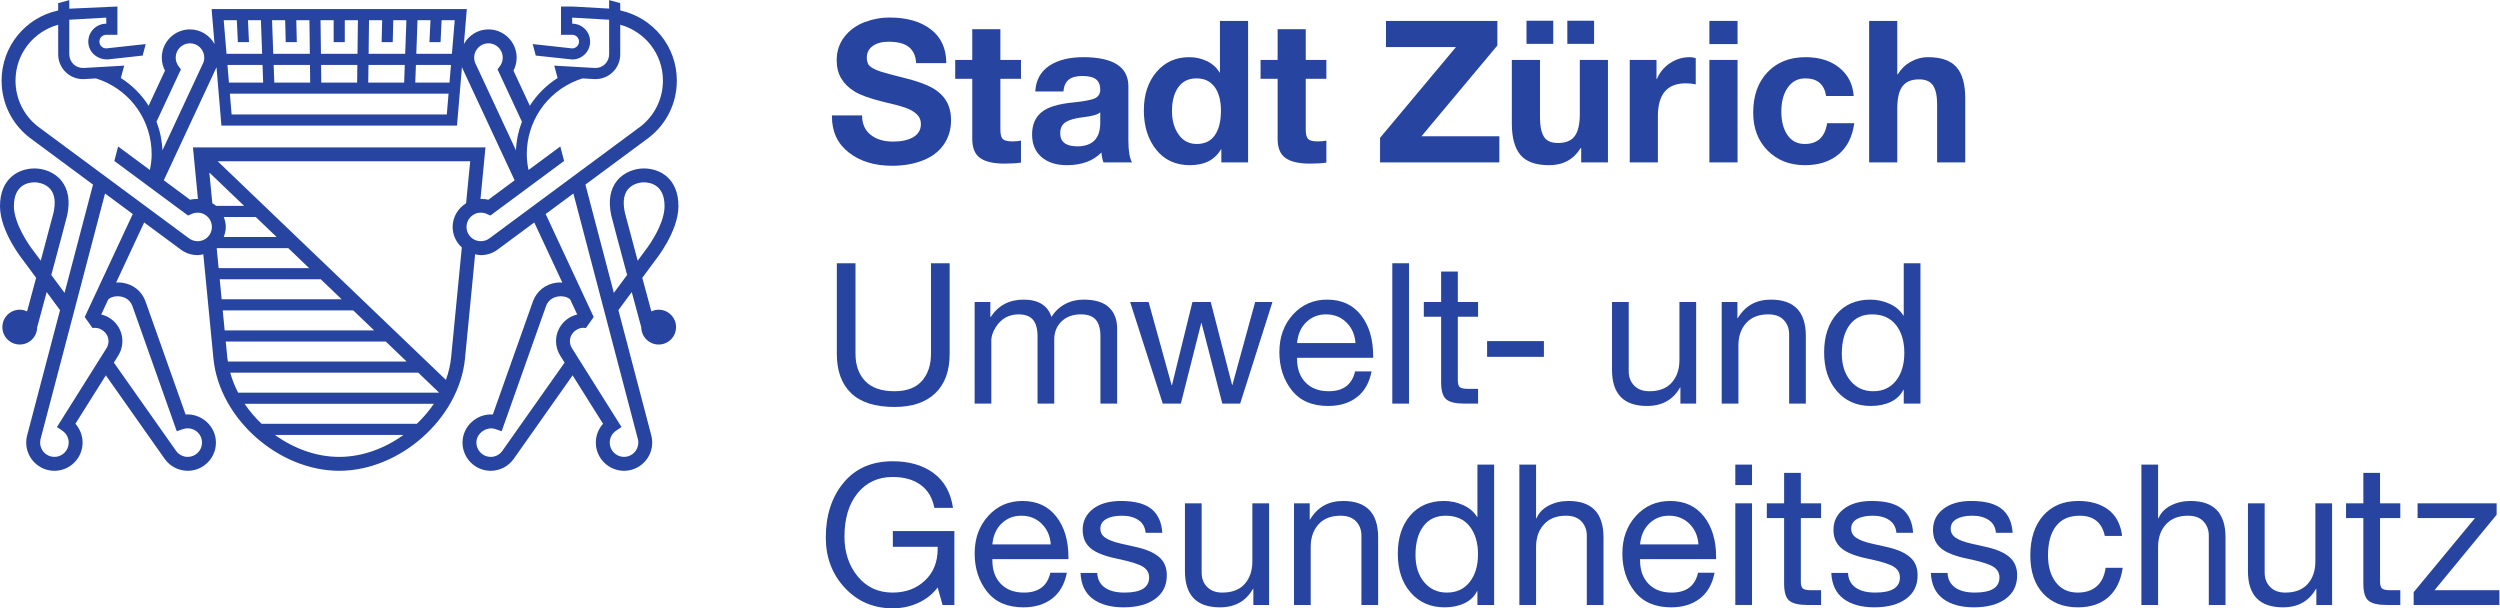 <?xml version="1.0" encoding="UTF-8" standalone="no"?>
<svg
   xmlns:dc="http://purl.org/dc/elements/1.1/"
   xmlns:cc="http://creativecommons.org/ns#"
   xmlns:rdf="http://www.w3.org/1999/02/22-rdf-syntax-ns#"
   xmlns:svg="http://www.w3.org/2000/svg"
   xmlns="http://www.w3.org/2000/svg"
   viewBox="0 0 210.2 51.147"
   height="51.147"
   width="210.2"
   xml:space="preserve"
   id="svg2"
   version="1.1"><defs
     id="defs6" /><g
     transform="matrix(1.333,0,0,-1.333,0,51.147)"
     id="g10"><g
       transform="scale(0.1)"
       id="g12"><path
         id="path14"
         style="fill:#2744a0;fill-opacity:1;fill-rule:nonzero;stroke:none"
         d="m 539.609,217.648 v -57.043 c 0,-7.273 2.043,-13.035 6.133,-17.292 4.094,-4.258 10.235,-6.387 18.418,-6.387 7.688,0 13.457,2.148 17.297,6.445 3.848,4.293 5.77,10.047 5.77,17.234 v 57.043 h 11.781 V 160.48 c 0,-10.742 -3.02,-19.015 -9.055,-24.796 -6.035,-5.789 -14.629,-8.68 -25.793,-8.68 -12.148,0 -21.25,2.891 -27.273,8.68 -6.035,5.781 -9.051,14.054 -9.051,24.796 v 57.168 h 11.773" /><path
         id="path16"
         style="fill:#2744a0;fill-opacity:1;fill-rule:nonzero;stroke:none"
         d="m 645.617,194.707 c 9.348,0 15.215,-3.641 17.606,-10.906 2.148,3.465 4.98,6.152 8.496,8.054 3.515,1.907 7.422,2.852 11.719,2.852 7.277,0 12.628,-1.629 16.054,-4.902 3.438,-3.262 5.149,-7.703 5.149,-13.328 v -47.364 h -10.539 v 42.528 c 0,4.629 -0.965,8.086 -2.911,10.363 -1.941,2.266 -5.105,3.406 -9.492,3.406 -4.961,0 -8.98,-1.472 -12.09,-4.402 -3.093,-2.942 -4.644,-6.797 -4.644,-11.594 v -40.301 h -10.539 v 42.528 c 0,4.629 -0.957,8.086 -2.852,10.363 -1.902,2.266 -4.961,3.406 -9.179,3.406 -3.055,0 -5.832,-0.703 -8.309,-2.109 -2.473,-1.406 -4.563,-3.535 -6.262,-6.387 -1.691,-2.851 -2.539,-5.391 -2.539,-7.625 v -40.176 h -10.539 v 64.11 h 9.914 v -9.422 h 0.254 c 4.797,7.265 11.699,10.906 20.703,10.906" /><path
         id="path18"
         style="fill:#2744a0;fill-opacity:1;fill-rule:nonzero;stroke:none"
         d="m 724.484,193.223 14.512,-52.45 h 0.242 l 12.903,52.45 h 11.535 l 13.512,-52.45 h 0.128 l 14.383,52.45 h 10.91 l -20.332,-63.985 -0.129,-0.125 h -11.16 l -13.144,50.965 h -0.125 l -12.895,-50.965 h -11.402 l -20.586,64.11 h 11.648" /><path
         id="path20"
         style="fill:#2744a0;fill-opacity:1;fill-rule:nonzero;stroke:none"
         d="m 854.965,167.305 c -0.332,5.207 -2.207,9.523 -5.649,12.961 -3.425,3.425 -7.742,5.144 -12.957,5.144 -4.875,0 -9.004,-1.64 -12.39,-4.902 -3.403,-3.262 -5.336,-7.664 -5.832,-13.203 z m -17.856,27.402 c 9.094,0 16.204,-3.262 21.329,-9.793 5.117,-6.535 7.687,-15.09 7.687,-25.668 v -1.238 h -47.988 v -0.75 c 0,-6.203 1.777,-11.137 5.332,-14.817 3.554,-3.679 8.426,-5.515 14.629,-5.515 9.179,0 14.715,4.168 16.621,12.519 h 10.41 c -1.406,-7.187 -4.5,-12.629 -9.297,-16.3 -4.797,-3.68 -10.828,-5.516 -18.105,-5.516 -10.09,0 -17.735,3.301 -22.942,9.91 -5.203,6.621 -7.812,14.641 -7.812,24.063 0,9.503 2.851,17.402 8.554,23.683 5.703,6.278 12.903,9.422 21.582,9.422" /><path
         id="path22"
         style="fill:#2744a0;fill-opacity:1;fill-rule:nonzero;stroke:none"
         d="m 888.742,217.648 v -88.535 h -10.539 v 88.535 h 10.539" /><path
         id="path24"
         style="fill:#2744a0;fill-opacity:1;fill-rule:nonzero;stroke:none"
         d="m 919.531,212.441 v -19.218 h 12.774 v -9.309 h -12.774 v -40.172 c 0,-1.906 0.371,-3.262 1.114,-4.094 0.742,-0.82 2.609,-1.238 5.585,-1.238 h 6.075 v -9.297 h -8.68 c -5.461,0 -9.258,0.907 -11.406,2.723 -2.149,1.816 -3.223,5.383 -3.223,10.664 v 41.414 h -10.918 v 9.309 h 10.918 v 19.218 h 10.535" /><path
         id="path26"
         style="fill:#2744a0;fill-opacity:1;fill-rule:nonzero;stroke:none"
         d="m 973.828,168.547 v -9.926 H 938 v 9.926 h 35.828" /><path
         id="path28"
         style="fill:#2744a0;fill-opacity:1;fill-rule:nonzero;stroke:none"
         d="M 1027.33,193.223 V 149.57 c 0,-3.718 1.15,-6.757 3.46,-9.109 2.32,-2.356 5.5,-3.535 9.55,-3.535 6.2,0 10.92,1.816 14.14,5.457 3.23,3.633 4.84,8.39 4.84,14.258 v 36.582 h 10.54 v -64.11 h -9.93 v 10.164 h -0.24 c -4.39,-7.773 -11.33,-11.648 -20.83,-11.648 -14.72,0 -22.07,7.598 -22.07,22.812 v 42.782 h 10.54" /><path
         id="path30"
         style="fill:#2744a0;fill-opacity:1;fill-rule:nonzero;stroke:none"
         d="m 1116.97,194.707 c 14.72,0 22.07,-7.644 22.07,-22.937 v -42.657 h -10.53 v 43.77 c 0,3.555 -1.12,6.531 -3.35,8.926 -2.23,2.402 -5.5,3.601 -9.8,3.601 -6.03,0 -10.68,-1.824 -13.95,-5.457 -3.26,-3.644 -4.89,-8.39 -4.89,-14.258 v -36.582 h -10.54 v 64.11 h 9.91 v -10.176 h 0.25 c 4.63,7.773 11.58,11.66 20.83,11.66" /><path
         id="path32"
         style="fill:#2744a0;fill-opacity:1;fill-rule:nonzero;stroke:none"
         d="m 1161.74,160.605 c 0,-7.019 1.82,-12.722 5.46,-17.109 3.63,-4.383 8.43,-6.57 14.38,-6.57 6.03,0 10.8,2.207 14.32,6.629 3.52,4.425 5.27,10.273 5.27,17.55 0,7.274 -1.75,13.141 -5.27,17.606 -3.52,4.465 -8.54,6.699 -15.07,6.699 -6.11,0 -10.83,-2.215 -14.13,-6.64 -3.31,-4.422 -4.96,-10.481 -4.96,-18.165 z m 49.6,57.043 v -88.535 h -10.54 v 8.68 h -0.25 c -1.65,-3.309 -4.28,-5.828 -7.87,-7.566 -3.6,-1.731 -7.8,-2.598 -12.59,-2.598 -8.85,0 -15.98,3.094 -21.39,9.297 -5.42,6.199 -8.12,14.344 -8.12,24.422 0,10.09 2.62,18.175 7.87,24.25 5.25,6.074 12.34,9.109 21.27,9.109 4.22,0 8.24,-0.867 12.09,-2.605 3.85,-1.731 6.76,-4.211 8.74,-7.434 h 0.25 v 32.98 h 10.54" /><path
         id="path34"
         style="fill:#2744a0;fill-opacity:1;fill-rule:nonzero;stroke:none"
         d="m 563.039,92.754 c 10.496,0 19.121,-2.5 25.859,-7.5 6.731,-5.008 10.801,-12.305 12.207,-21.883 h -11.777 c -1.16,6.277 -4.015,11.094 -8.555,14.441 -4.55,3.352 -10.46,5.019 -17.734,5.019 -9.172,0 -16.531,-3.387 -22.07,-10.164 -5.539,-6.777 -8.313,-15.918 -8.313,-27.402 0,-10.012 2.793,-18.398 8.371,-25.176 5.586,-6.777 12.918,-10.168 22.012,-10.168 8.184,0 14.961,2.52 20.344,7.57 5.371,5.039 8.055,11.688 8.055,19.961 v 1.355 h -28.27 v 9.922 h 38.805 V 2.109 h -7.442 L 591.438,13.145 C 588.215,8.926 584.121,5.684 579.16,3.41 574.199,1.145 568.828,0 563.039,0 550.969,0 540.93,4.297 532.91,12.902 c -8.027,8.594 -12.027,19.168 -12.027,31.738 0,14.051 3.738,25.586 11.219,34.598 7.48,9.004 17.793,13.516 30.937,13.516" /><path
         id="path36"
         style="fill:#2744a0;fill-opacity:1;fill-rule:nonzero;stroke:none"
         d="m 662.766,40.305 c -0.332,5.203 -2.207,9.52 -5.645,12.957 -3.43,3.43 -7.742,5.149 -12.961,5.149 -4.871,0 -9.004,-1.641 -12.39,-4.902 -3.399,-3.262 -5.332,-7.668 -5.832,-13.203 z M 644.914,67.707 c 9.094,0 16.199,-3.262 21.328,-9.797 5.117,-6.531 7.684,-15.086 7.684,-25.664 v -1.238 h -47.988 v -0.754 c 0,-6.199 1.781,-11.133 5.332,-14.812 3.554,-3.684 8.429,-5.52 14.628,-5.52 9.18,0 14.719,4.172 16.622,12.52 h 10.41 C 671.523,15.254 668.43,9.816 663.633,6.145 658.84,2.461 652.805,0.625 645.527,0.625 c -10.086,0 -17.73,3.301 -22.937,9.914 -5.207,6.621 -7.813,14.637 -7.813,24.062 0,9.5 2.852,17.402 8.555,23.68 5.703,6.281 12.898,9.426 21.582,9.426" /><path
         id="path38"
         style="fill:#2744a0;fill-opacity:1;fill-rule:nonzero;stroke:none"
         d="m 706.965,67.707 c 8.672,0 15.105,-1.672 19.277,-5.019 4.168,-3.352 6.465,-8.371 6.887,-15.07 H 722.59 v 0.129 c -0.332,3.465 -1.848,6.113 -4.531,7.93 -2.688,1.816 -6.133,2.734 -10.352,2.734 -4.219,0 -7.551,-0.703 -9.98,-2.109 -2.442,-1.406 -3.664,-3.438 -3.664,-6.074 0,-2.402 1.074,-4.328 3.222,-5.774 2.149,-1.445 5.422,-2.664 9.797,-3.652 l 9.922,-2.234 c 6.199,-1.406 10.918,-3.496 14.141,-6.262 3.222,-2.773 4.832,-6.59 4.832,-11.473 0,-6.367 -2.442,-11.328 -7.313,-14.875 C 723.781,2.402 717.133,0.625 708.691,0.625 c -8.183,0 -14.668,1.797 -19.461,5.391 -4.796,3.594 -7.363,9.035 -7.683,16.309 h 10.535 c 0.164,-3.973 1.738,-7.031 4.707,-9.18 2.977,-2.148 7.156,-3.223 12.527,-3.223 10.332,0 15.5,3.184 15.5,9.551 0,2.805 -1.261,5.039 -3.781,6.691 -2.527,1.66 -7.918,3.348 -16.18,5.086 -7.863,1.574 -13.476,3.762 -16.867,6.574 -3.386,2.812 -5.086,6.699 -5.086,11.649 0,5.461 2.176,9.863 6.512,13.215 4.34,3.348 10.188,5.019 17.551,5.019" /><path
         id="path40"
         style="fill:#2744a0;fill-opacity:1;fill-rule:nonzero;stroke:none"
         d="M 757.949,66.223 V 22.57 c 0,-3.723 1.153,-6.758 3.469,-9.113 2.312,-2.352 5.496,-3.535 9.551,-3.535 6.203,0 10.918,1.816 14.14,5.461 3.223,3.633 4.832,8.387 4.832,14.258 V 66.223 H 800.48 V 2.109 h -9.921 V 12.277 h -0.246 C 785.93,4.504 778.984,0.625 769.484,0.625 c -14.718,0 -22.07,7.598 -22.07,22.812 v 42.785 h 10.535" /><path
         id="path42"
         style="fill:#2744a0;fill-opacity:1;fill-rule:nonzero;stroke:none"
         d="m 847.199,67.707 c 14.715,0 22.071,-7.648 22.071,-22.941 V 2.109 H 858.73 V 45.879 c 0,3.555 -1.113,6.535 -3.347,8.926 -2.227,2.402 -5.5,3.606 -9.793,3.606 -6.039,0 -10.688,-1.828 -13.957,-5.461 -3.262,-3.641 -4.895,-8.387 -4.895,-14.258 V 2.109 H 816.203 V 66.223 h 9.91 V 56.047 h 0.254 c 4.629,7.773 11.574,11.66 20.832,11.66" /><path
         id="path44"
         style="fill:#2744a0;fill-opacity:1;fill-rule:nonzero;stroke:none"
         d="m 892.836,33.605 c 0,-7.024 1.812,-12.727 5.457,-17.109 3.633,-4.387 8.426,-6.574 14.383,-6.574 6.027,0 10.801,2.207 14.316,6.633 3.516,4.422 5.274,10.273 5.274,17.547 0,7.277 -1.758,13.145 -5.274,17.609 -3.515,4.461 -8.531,6.699 -15.066,6.699 -6.113,0 -10.832,-2.219 -14.129,-6.641 -3.313,-4.426 -4.961,-10.48 -4.961,-18.164 z m 49.598,57.039 V 2.109 h -10.539 v 8.68 h -0.254 C 929.992,7.48 927.363,4.961 923.77,3.223 920.176,1.496 915.977,0.625 911.184,0.625 c -8.848,0 -15.977,3.098 -21.387,9.297 -5.418,6.203 -8.125,14.348 -8.125,24.426 0,10.086 2.629,18.172 7.871,24.246 5.254,6.074 12.344,9.113 21.27,9.113 4.218,0 8.242,-0.871 12.089,-2.609 3.848,-1.727 6.758,-4.207 8.739,-7.434 h 0.254 v 32.98 h 10.539" /><path
         id="path46"
         style="fill:#2744a0;fill-opacity:1;fill-rule:nonzero;stroke:none"
         d="M 968.887,90.644 V 56.797 h 0.246 c 1.496,3.469 4.09,6.152 7.812,8.059 3.719,1.902 7.852,2.852 12.403,2.852 14.712,0 22.072,-7.648 22.072,-22.941 V 2.109 h -10.54 V 45.879 c 0,3.555 -1.114,6.535 -3.349,8.926 -2.226,2.402 -5.5,3.606 -9.797,3.606 -5.957,0 -10.586,-1.828 -13.886,-5.461 -3.309,-3.641 -4.961,-8.387 -4.961,-14.258 V 2.109 H 958.352 V 90.644 h 10.535" /><path
         id="path48"
         style="fill:#2744a0;fill-opacity:1;fill-rule:nonzero;stroke:none"
         d="m 1071.31,40.305 c -0.33,5.203 -2.21,9.52 -5.64,12.957 -3.43,3.43 -7.75,5.149 -12.96,5.149 -4.88,0 -9.01,-1.641 -12.4,-4.902 -3.39,-3.262 -5.33,-7.668 -5.83,-13.203 z m -17.85,27.402 c 9.09,0 16.2,-3.262 21.33,-9.797 5.11,-6.531 7.68,-15.086 7.68,-25.664 v -1.238 h -47.99 v -0.754 c 0,-6.199 1.78,-11.133 5.34,-14.812 3.55,-3.684 8.42,-5.52 14.63,-5.52 9.17,0 14.71,4.172 16.62,12.52 h 10.41 c -1.41,-7.188 -4.51,-12.625 -9.3,-16.297 -4.8,-3.684 -10.83,-5.52 -18.11,-5.52 -10.08,0 -17.73,3.301 -22.94,9.914 -5.2,6.621 -7.81,14.637 -7.81,24.062 0,9.5 2.85,17.402 8.56,23.68 5.7,6.281 12.9,9.426 21.58,9.426" /><path
         id="path50"
         style="fill:#2744a0;fill-opacity:1;fill-rule:nonzero;stroke:none"
         d="M 1105.1,66.223 V 2.109 h -10.54 V 66.223 Z m 0,24.422 V 77.754 h -10.54 v 12.891 h 10.54" /><path
         id="path52"
         style="fill:#2744a0;fill-opacity:1;fill-rule:nonzero;stroke:none"
         d="M 1135.89,85.441 V 66.223 h 12.77 v -9.309 h -12.77 V 16.738 c 0,-1.902 0.37,-3.262 1.11,-4.09 0.75,-0.82 2.61,-1.242 5.59,-1.242 h 6.07 V 2.109 h -8.68 c -5.46,0 -9.26,0.91 -11.4,2.727 -2.15,1.816 -3.23,5.379 -3.23,10.664 v 41.414 h -10.91 v 9.309 h 10.91 v 19.219 h 10.54" /><path
         id="path54"
         style="fill:#2744a0;fill-opacity:1;fill-rule:nonzero;stroke:none"
         d="m 1180.54,67.707 c 8.67,0 15.11,-1.672 19.28,-5.019 4.17,-3.352 6.46,-8.371 6.88,-15.07 h -10.54 v 0.129 c -0.33,3.465 -1.84,6.113 -4.53,7.93 -2.68,1.816 -6.13,2.734 -10.35,2.734 -4.22,0 -7.55,-0.703 -9.98,-2.109 -2.44,-1.406 -3.66,-3.438 -3.66,-6.074 0,-2.402 1.07,-4.328 3.22,-5.774 2.15,-1.445 5.42,-2.664 9.8,-3.652 l 9.92,-2.234 c 6.2,-1.406 10.92,-3.496 14.14,-6.262 3.22,-2.773 4.83,-6.59 4.83,-11.473 0,-6.367 -2.44,-11.328 -7.31,-14.875 -4.88,-3.555 -11.54,-5.332 -19.97,-5.332 -8.19,0 -14.67,1.797 -19.47,5.391 -4.79,3.594 -7.36,9.035 -7.68,16.309 h 10.54 c 0.16,-3.973 1.73,-7.031 4.7,-9.18 2.98,-2.148 7.16,-3.223 12.53,-3.223 10.33,0 15.5,3.184 15.5,9.551 0,2.805 -1.26,5.039 -3.78,6.691 -2.53,1.66 -7.92,3.348 -16.18,5.086 -7.86,1.574 -13.48,3.762 -16.87,6.574 -3.38,2.812 -5.08,6.699 -5.08,11.649 0,5.461 2.17,9.863 6.51,13.215 4.34,3.348 10.19,5.019 17.55,5.019" /><path
         id="path56"
         style="fill:#2744a0;fill-opacity:1;fill-rule:nonzero;stroke:none"
         d="m 1243.32,67.707 c 8.67,0 15.11,-1.672 19.28,-5.019 4.17,-3.352 6.46,-8.371 6.88,-15.07 h -10.53 v 0.129 c -0.34,3.465 -1.85,6.113 -4.53,7.93 -2.69,1.816 -6.14,2.734 -10.36,2.734 -4.21,0 -7.54,-0.703 -9.98,-2.109 -2.44,-1.406 -3.66,-3.438 -3.66,-6.074 0,-2.402 1.08,-4.328 3.22,-5.774 2.15,-1.445 5.42,-2.664 9.8,-3.652 l 9.92,-2.234 c 6.2,-1.406 10.92,-3.496 14.14,-6.262 3.22,-2.773 4.84,-6.59 4.84,-11.473 0,-6.367 -2.45,-11.328 -7.32,-14.875 -4.88,-3.555 -11.53,-5.332 -19.97,-5.332 -8.18,0 -14.67,1.797 -19.46,5.391 -4.8,3.594 -7.37,9.035 -7.69,16.309 h 10.54 c 0.17,-3.973 1.74,-7.031 4.71,-9.18 2.97,-2.148 7.15,-3.223 12.53,-3.223 10.33,0 15.49,3.184 15.49,9.551 0,2.805 -1.26,5.039 -3.78,6.691 -2.53,1.66 -7.92,3.348 -16.18,5.086 -7.86,1.574 -13.47,3.762 -16.86,6.574 -3.39,2.812 -5.09,6.699 -5.09,11.649 0,5.461 2.18,9.863 6.51,13.215 4.34,3.348 10.19,5.019 17.55,5.019" /><path
         id="path58"
         style="fill:#2744a0;fill-opacity:1;fill-rule:nonzero;stroke:none"
         d="m 1310.89,67.707 c 7.77,0 14.09,-1.836 18.97,-5.519 4.88,-3.68 7.78,-9.199 8.69,-16.551 h -10.91 c -1.83,8.516 -7.12,12.774 -15.88,12.774 -6.53,0 -11.48,-2.168 -14.88,-6.516 -3.39,-4.336 -5.08,-10.516 -5.08,-18.535 0,-7.031 1.65,-12.695 4.96,-16.992 3.3,-4.297 7.89,-6.445 13.76,-6.445 5.13,0 9.18,1.367 12.16,4.094 2.97,2.723 4.78,6.57 5.45,11.531 h 10.79 c -1.16,-8.016 -4.15,-14.18 -9,-18.477 -4.83,-4.297 -11.26,-6.445 -19.27,-6.445 -9.26,0 -16.58,2.91 -21.96,8.742 -5.37,5.828 -8.05,13.828 -8.05,23.992 0,10.578 2.7,18.945 8.12,25.109 5.41,6.16 12.79,9.238 22.13,9.238" /><path
         id="path60"
         style="fill:#2744a0;fill-opacity:1;fill-rule:nonzero;stroke:none"
         d="M 1361.23,90.644 V 56.797 h 0.25 c 1.49,3.469 4.09,6.152 7.81,8.059 3.72,1.902 7.85,2.852 12.4,2.852 14.72,0 22.07,-7.648 22.07,-22.941 V 2.109 h -10.54 V 45.879 c 0,3.555 -1.11,6.535 -3.35,8.926 -2.22,2.402 -5.49,3.606 -9.79,3.606 -5.96,0 -10.59,-1.828 -13.89,-5.461 -3.31,-3.641 -4.96,-8.387 -4.96,-14.258 V 2.109 H 1350.7 V 90.644 h 10.53" /><path
         id="path62"
         style="fill:#2744a0;fill-opacity:1;fill-rule:nonzero;stroke:none"
         d="M 1428.45,66.223 V 22.57 c 0,-3.723 1.15,-6.758 3.47,-9.113 2.31,-2.352 5.49,-3.535 9.55,-3.535 6.2,0 10.91,1.816 14.14,5.461 3.22,3.633 4.83,8.387 4.83,14.258 v 36.582 h 10.54 V 2.109 h -9.92 V 12.277 h -0.25 C 1456.43,4.504 1449.48,0.625 1439.98,0.625 c -14.71,0 -22.07,7.598 -22.07,22.812 v 42.785 h 10.54" /><path
         id="path64"
         style="fill:#2744a0;fill-opacity:1;fill-rule:nonzero;stroke:none"
         d="M 1501.23,85.441 V 66.223 h 12.78 v -9.309 h -12.78 V 16.738 c 0,-1.902 0.37,-3.262 1.12,-4.09 0.74,-0.82 2.6,-1.242 5.58,-1.242 h 6.08 V 2.109 h -8.69 c -5.46,0 -9.25,0.91 -11.4,2.727 -2.15,1.816 -3.22,5.379 -3.22,10.664 v 41.414 h -10.92 v 9.309 h 10.92 v 19.219 h 10.53" /><path
         id="path66"
         style="fill:#2744a0;fill-opacity:1;fill-rule:nonzero;stroke:none"
         d="m 1574.77,66.223 v -7.199 l -39.19,-47.617 h 40.93 V 2.109 h -54.08 v 8.055 l 38.69,46.75 h -36.21 v 9.309 h 49.86" /><path
         id="path68"
         style="fill:#2744a0;fill-opacity:1;fill-rule:nonzero;stroke:none"
         d="m 561.125,372.637 c 10.918,0 19.598,-2.5 26.063,-7.5 6.457,-5 9.691,-12.09 9.691,-21.25 h -19.008 c -0.242,4.504 -1.766,7.871 -4.558,10.129 -2.793,2.246 -7.11,3.367 -12.942,3.367 -4.078,0 -7.371,-0.899 -9.871,-2.684 -2.5,-1.797 -3.75,-4.269 -3.75,-7.441 0,-2.578 0.77,-4.453 2.313,-5.625 1.542,-1.164 3.734,-2.207 6.566,-3.125 2.832,-0.918 7.793,-2.246 14.871,-3.996 7.41,-1.836 13.125,-3.836 17.129,-6.004 3.992,-2.168 7.043,-4.934 9.121,-8.313 2.078,-3.367 3.125,-7.519 3.125,-12.429 0,-5.676 -1.504,-10.715 -4.504,-15.129 -2.996,-4.422 -7.371,-7.774 -13.125,-10.067 -5.75,-2.285 -12.242,-3.437 -19.5,-3.437 -11.086,0 -20.187,2.773 -27.305,8.32 -7.128,5.535 -10.695,13.145 -10.695,22.813 v 0.625 h 19.008 c 0,-5.254 1.785,-9.317 5.367,-12.188 3.586,-2.883 8.332,-4.316 14.25,-4.316 5.254,0 9.481,0.937 12.695,2.812 3.204,1.875 4.805,4.649 4.805,8.309 0,2.422 -0.867,4.465 -2.617,6.125 -1.758,1.668 -4.094,3.027 -7,4.062 -2.922,1.043 -7.832,2.352 -14.758,3.946 -8,1.992 -13.828,4.121 -17.5,6.367 -3.66,2.254 -6.453,4.98 -8.367,8.191 -1.926,3.203 -2.883,7.063 -2.883,11.563 0,5.578 1.609,10.461 4.813,14.621 3.214,4.168 7.394,7.254 12.57,9.258 5.168,1.992 10.5,2.996 15.996,2.996" /><path
         id="path70"
         style="fill:#2744a0;fill-opacity:1;fill-rule:nonzero;stroke:none"
         d="m 630.996,365.266 v -19.375 h 13 v -11.875 h -13 v -32.004 c 0,-2.996 0.5,-5 1.508,-6.004 0.992,-0.996 2.996,-1.496 5.992,-1.496 2.168,0 4.008,0.168 5.5,0.5 v -13.879 c -2.5,-0.41 -5.996,-0.625 -10.5,-0.625 -6.836,0 -11.91,1.172 -15.242,3.508 -3.34,2.324 -5,6.367 -5,12.117 v 37.883 h -10.75 v 11.875 h 10.75 v 19.375 h 17.742" /><path
         id="path72"
         style="fill:#2744a0;fill-opacity:1;fill-rule:nonzero;stroke:none"
         d="m 668.742,299.641 c 0,-5.508 3.621,-8.254 10.879,-8.254 9.5,0.078 14.285,4.953 14.375,14.621 v 6.875 c -1.418,-1.418 -5,-2.453 -10.754,-3.125 -5,-0.578 -8.672,-1.602 -10.996,-3.059 -2.332,-1.465 -3.504,-3.816 -3.504,-7.058 z m 14.754,47.996 c 18.828,-0.086 28.242,-6.211 28.242,-18.379 v -34.246 c 0,-6.34 0.754,-10.918 2.258,-13.75 h -18 c -0.672,2 -1.082,4.082 -1.25,6.25 -5.254,-5.332 -12.5,-8 -21.758,-8 -6.746,0 -12.097,1.711 -16.054,5.129 -3.965,3.406 -5.938,8.164 -5.938,14.246 0,5.918 1.875,10.5 5.625,13.75 3.828,3.418 10.793,5.578 20.871,6.496 7.168,0.75 11.707,1.687 13.621,2.812 1.926,1.133 2.883,2.86 2.883,5.196 0,2.91 -0.879,5.078 -2.629,6.492 -1.746,1.418 -4.668,2.129 -8.75,2.129 -3.75,0 -6.582,-0.77 -8.496,-2.313 -1.922,-1.543 -3.047,-4.023 -3.379,-7.441 h -17.754 c 0.422,7.09 3.34,12.461 8.75,16.133 5.422,3.66 12.668,5.496 21.758,5.496" /><path
         id="path74"
         style="fill:#2744a0;fill-opacity:1;fill-rule:nonzero;stroke:none"
         d="m 739.238,313.633 c 0,-5.918 1.399,-10.848 4.192,-14.813 2.793,-3.957 6.601,-5.937 11.433,-5.937 5.09,0 8.899,1.855 11.438,5.566 2.547,3.711 3.816,8.809 3.816,15.313 0,6.504 -1.336,11.543 -4.004,15.125 -2.664,3.586 -6.453,5.371 -11.375,5.371 -5.078,0 -8.937,-1.875 -11.562,-5.625 -2.617,-3.75 -3.938,-8.75 -3.938,-15 z m 48,56.875 v -89.246 h -16.875 v 8.25 h -0.246 c -3.836,-6.668 -10.379,-10 -19.629,-10 -8.914,0 -15.976,3.254 -21.179,9.746 -5.215,6.504 -7.813,14.797 -7.813,24.875 0,9.832 2.637,17.879 7.93,24.129 5.293,6.25 12.187,9.375 20.691,9.375 3.918,0 7.602,-0.809 11.067,-2.442 3.457,-1.621 6.14,-4.023 8.054,-7.187 h 0.254 v 32.5 h 17.746" /><path
         id="path76"
         style="fill:#2744a0;fill-opacity:1;fill-rule:nonzero;stroke:none"
         d="m 823.613,365.266 v -19.375 h 13 v -11.875 h -13 v -32.004 c 0,-2.996 0.5,-5 1.504,-6.004 0.996,-0.996 3,-1.496 5.996,-1.496 2.168,0 4.004,0.168 5.5,0.5 v -13.879 c -2.5,-0.41 -5.996,-0.625 -10.5,-0.625 -6.836,0 -11.914,1.172 -15.242,3.508 -3.34,2.324 -5,6.367 -5,12.117 v 37.883 h -10.754 v 11.875 h 10.754 v 19.375 h 17.742" /><path
         id="path78"
         style="fill:#2744a0;fill-opacity:1;fill-rule:nonzero;stroke:none"
         d="m 944.484,370.508 v -15.496 l -47.871,-57.246 h 49.121 V 281.262 H 870.48 v 15.496 l 47.879,57.258 H 874.23 v 16.492 h 70.254" /><path
         id="path80"
         style="fill:#2744a0;fill-opacity:1;fill-rule:nonzero;stroke:none"
         d="m 1005.48,370.637 v -14.629 h -16.875 v 14.629 z m -25.753,0 v -14.629 h -16.875 v 14.629 z m -8.368,-24.746 v -36.633 c 0,-5 0.789,-8.875 2.371,-11.621 1.583,-2.754 4.583,-4.129 9.004,-4.129 4.914,0 8.442,1.465 10.559,4.375 2.129,2.918 3.191,7.586 3.191,14.004 v 34.004 h 17.746 v -64.629 h -16.875 v 9.004 h -0.371 c -4.425,-7.168 -11.046,-10.754 -19.875,-10.754 -8.418,0 -14.441,2.14 -18.062,6.437 -3.625,4.285 -5.442,10.899 -5.442,19.813 v 40.129 h 17.754" /><path
         id="path82"
         style="fill:#2744a0;fill-opacity:1;fill-rule:nonzero;stroke:none"
         d="m 1065.72,347.637 c 1.5,0 2.8,-0.215 3.88,-0.625 v -16.504 c -1.92,0.422 -4.04,0.625 -6.38,0.625 -11.67,0 -17.5,-6.914 -17.5,-20.75 v -29.121 h -17.75 v 64.629 h 16.88 v -12.004 h 0.25 c 1.75,4.16 4.52,7.5 8.31,10 3.79,2.5 7.89,3.75 12.31,3.75" /><path
         id="path84"
         style="fill:#2744a0;fill-opacity:1;fill-rule:nonzero;stroke:none"
         d="m 1095.97,345.891 v -64.629 h -17.76 v 64.629 z m 0,24.617 v -14.617 h -17.76 v 14.617 h 17.76" /><path
         id="path86"
         style="fill:#2744a0;fill-opacity:1;fill-rule:nonzero;stroke:none"
         d="m 1138.85,347.637 c 8.75,0 15.87,-2.235 21.37,-6.688 5.5,-4.465 8.5,-10.402 9,-17.812 h -17.37 c -1.17,7.41 -5.55,11.121 -13.13,11.121 -4.67,0 -8.36,-1.914 -11.06,-5.75 -2.71,-3.828 -4.06,-8.918 -4.06,-15.246 0,-6.082 1.28,-11.004 3.87,-14.754 2.58,-3.75 6.2,-5.625 10.87,-5.625 8.09,0 12.79,4.375 14.13,13.125 h 17.12 c -1.16,-8.586 -4.47,-15.149 -9.93,-19.688 -5.46,-4.543 -12.52,-6.808 -21.19,-6.808 -9.58,0 -17.41,3.058 -23.5,9.191 -6.08,6.121 -9.13,14.102 -9.13,23.934 0,10.664 3.01,19.16 9.01,25.5 5.99,6.328 14,9.5 24,9.5" /><path
         id="path88"
         style="fill:#2744a0;fill-opacity:1;fill-rule:nonzero;stroke:none"
         d="m 1196.72,370.508 v -33.621 h 0.37 c 2,3.328 4.71,5.957 8.13,7.871 3.41,1.922 7.04,2.879 10.88,2.879 8.25,0 14.22,-2.09 17.93,-6.25 3.71,-4.168 5.56,-10.75 5.56,-19.754 v -40.371 h -17.74 v 36.746 c 0,5.254 -0.86,9.172 -2.57,11.75 -1.71,2.586 -4.65,3.875 -8.81,3.875 -4.76,0 -8.23,-1.434 -10.44,-4.305 -2.21,-2.883 -3.31,-7.609 -3.31,-14.191 v -33.875 h -17.75 v 89.246 h 17.75" /><path
         id="path90"
         style="fill:#2744a0;fill-opacity:1;fill-rule:nonzero;stroke:none"
         d="m 402.219,219.262 c -4.328,16.093 -7.801,29.097 -8.078,30.367 -1.383,6.422 -0.758,11.32 1.867,14.582 2.676,3.305 7.097,4.477 10.078,4.477 3.934,0 13.086,-1.465 13.086,-15.024 0,-12.769 -12.586,-28.523 -12.832,-28.836 z m 0.183,-112.746 c 0.149,-0.625 0.227,-1.289 0.227,-1.985 0,-4.968 -4.043,-9.023 -9.016,-9.023 -4.968,0 -9.019,4.055 -9.019,9.023 0,2.973 1.472,5.762 3.941,7.442 l 3.488,2.386 -31.281,49.743 c -0.828,1.324 -1.258,2.855 -1.258,4.425 0,5.219 5.098,9.246 10.079,8.246 l 4.91,6.981 -30.293,64.949 17.492,12.942 z m -85.547,-7.2 c -1.679,-2.387 -4.421,-3.809 -7.351,-3.809 -4.973,0 -9.016,4.055 -9.016,9.023 -0.008,5.957 6.465,10.332 11.848,8.559 l 4.09,-1.391 27.98,78.918 c 1.668,4.571 5.547,5.781 7.696,6.094 3.32,0.473 6.406,-0.613 7.586,-1.973 l 4.386,-9.414 c -7.636,-1.773 -13.351,-8.629 -13.351,-16.797 0,-3.191 0.879,-6.316 2.57,-9.054 l 2.82,-4.493 z M 308.84,233.449 c -2.996,-2.359 -7.402,-2.508 -10.547,-0.402 -2.52,1.676 -4.023,4.484 -4.023,7.504 0,3.66 2.187,6.926 5.585,8.336 2.208,0.949 4.833,0.918 7.11,-0.098 l 2.336,-1.043 46.512,34.426 -2.403,9.137 -20.039,-14.84 c -0.652,3.254 -1.105,6.543 -1.105,9.89 0,20.711 12.445,39.036 31.672,46.668 0.535,0.211 2.421,0.864 3.437,1.215 l 7.246,-0.414 c 0.313,-0.019 0.625,-0.027 0.938,-0.027 4.05,0 7.863,1.492 10.781,4.262 3.152,2.976 4.883,7.046 4.883,11.46 v 8.618 9.957 c 15.769,-4.352 26.922,-18.555 26.922,-35.246 0,-11.411 -5.165,-21.969 -14.082,-28.911 z m -23.34,7.102 c 0,-5 2.188,-9.617 5.793,-12.949 l -6.77,-69.633 c -0.5,-4.742 -1.652,-9.379 -3.261,-13.887 L 137.305,281.973 h 159.269 l -2.578,-26.485 C 288.84,252.281 285.5,246.777 285.5,240.551 Z M 150.188,136.016 c -2.098,4.054 -3.762,8.277 -4.954,12.629 h 118.575 l 13.195,-12.629 z M 262.91,116.379 h -97.906 c -4.027,3.848 -7.668,8.066 -10.727,12.629 h 119.368 c -3.067,-4.563 -6.711,-8.781 -10.735,-12.629 z M 213.969,95.508 c -14.457,0.004 -28.684,5.289 -40.578,13.863 h 81.132 C 242.637,100.797 228.422,95.512 213.969,95.508 Z m -70.571,62.422 -1.003,10.351 h 100.918 l 13.195,-12.633 H 143.762 c -0.11,0.762 -0.285,1.516 -0.364,2.282 z m -2.91,29.984 h 82.325 l 13.195,-12.629 h -94.297 z m -1.902,19.637 h 63.73 l 13.196,-12.629 h -75.707 z m -1.906,19.648 h 45.129 l 13.195,-12.644 h -57.102 z m 4.465,19.633 h 20.164 l 13.183,-12.633 h -33.387 c 0.782,2.016 1.321,4.125 1.321,6.352 0,2.215 -0.531,4.297 -1.281,6.281 z m -7.219,8.66 -1.883,19.375 21.953,-21.027 h -17.637 c -0.73,0.644 -1.593,1.125 -2.433,1.652 z m -4.305,-22.453 c -3.125,-2.086 -7.449,-2 -10.613,0.477 l -95.07,70.367 c -8.996,7 -14.16,17.558 -14.16,28.969 0,16.691 11.16,30.894 26.922,35.246 v -9.957 -8.618 c 0,-4.414 1.73,-8.484 4.883,-11.46 2.922,-2.77 6.731,-4.262 10.793,-4.262 0.312,0 0.625,0.008 0.945,0.027 l 7.238,0.414 c 1.004,-0.351 2.898,-1 3.426,-1.203 19.23,-7.644 31.672,-25.969 31.672,-46.68 0,-3.347 -0.449,-6.636 -1.105,-9.89 l -20.039,14.836 -2.402,-9.137 46.516,-34.422 2.344,1.043 c 2.265,1.008 4.851,1.047 7.121,0.09 3.387,-1.402 5.562,-4.668 5.562,-8.328 0,-3.02 -1.504,-5.828 -4.031,-7.512 z m -76.172,-49.285 4.91,-6.984 c 4.961,0.949 10.078,-3.036 10.078,-8.243 0,-1.57 -0.43,-3.101 -1.219,-4.394 l -31.289,-49.774 3.465,-2.375 c 2.473,-1.691 3.938,-4.48 3.938,-7.453 0,-4.968 -4.043,-9.023 -9.016,-9.023 -4.969,0 -9.012,4.055 -9.012,9.023 0,0.657 0.078,1.34 0.176,1.836 L 66.25,261.652 83.742,248.707 Z m 22.371,12.957 c 2.16,-0.313 6.027,-1.523 7.695,-6.055 l 27.98,-78.957 4.102,1.391 c 0.886,0.293 1.836,0.449 2.824,0.449 4.969,0 9.019,-4.035 9.019,-9.008 0,-4.968 -4.05,-9.023 -9.019,-9.023 -2.922,0 -5.676,1.422 -7.356,3.801 l -39.25,55.675 2.852,4.539 c 1.66,2.707 2.531,5.825 2.531,9.004 0,8.168 -5.715,15.024 -13.351,16.797 l 4.375,9.387 c 1.145,1.375 4.23,2.477 7.598,2 z m 38.293,143.23 -1.554,2.106 c -1.133,1.539 -1.739,3.375 -1.739,5.32 0,4.973 4.035,9.02 9.004,9.02 4.973,0 9.024,-4.047 9.024,-9.02 0,-1.101 -0.196,-2.179 -0.465,-2.922 l -25.91,-55.566 c -0.274,6.316 -1.575,12.375 -3.762,18.059 z m 22.325,1.079 c 0.046,0.125 0.07,0.253 0.109,0.382 l 3.113,-36.914 h 148.602 l 3.117,37 c 0.09,-0.254 0.117,-0.488 0.223,-0.746 l 33,-70.765 -16.582,-12.278 c -1.614,0.442 -3.282,0.524 -4.954,0.504 l 3.149,32.539 H 121.711 l 3.144,-32.543 c -1.66,0.02 -3.332,-0.058 -4.953,-0.5 l -16.582,12.278 z m 12.941,29.949 0.66,-13.864 h 7.012 l -0.653,13.864 h 8.172 l 0.766,-21.223 h -22.453 l -1.789,21.223 z m 16.617,-39.352 h -21.59 l -0.937,11.121 h 22.121 z m 13.879,39.352 0.344,-13.864 h 7 l -0.332,13.864 h 8.281 l 0.262,-21.223 h -23.075 l -0.761,21.223 z m 15.781,-39.352 h -22.644 l -0.403,11.121 h 22.911 z m 14.805,39.352 v -13.864 h 7.012 v 13.864 h 8.281 l -0.266,-21.223 h -23.054 l -0.262,21.223 z m 21.953,-28.231 h 22.899 l -0.399,-11.121 h -22.648 z m 0.344,28.231 h 8.289 l -0.332,-13.864 h 7.004 l 0.34,13.864 h 8.281 l -0.774,-21.223 H 232.504 Z M 202.52,342.738 h 22.882 l -0.136,-11.121 h -22.61 z m 80.41,-18.129 -1.102,-13.121 H 146.094 l -1.102,13.121 z m -20.594,18.129 h 22.117 l -0.937,-11.121 h -21.582 z m 1.016,28.231 h 8.171 l -0.652,-13.864 h 7.02 l 0.656,13.864 h 8.281 l -1.785,-21.223 H 262.59 Z m 44.746,-14.582 c 4.968,0 9.011,-4.047 9.011,-9.02 0,-1.937 -0.601,-3.773 -1.746,-5.34 l -1.535,-2.086 15.383,-33.003 c -2.188,-5.688 -3.488,-11.747 -3.762,-18.067 l -25.789,55.301 c -0.39,1.016 -0.586,2.094 -0.586,3.195 0,4.973 4.055,9.02 9.024,9.02 z M 25.703,219.262 l -4.238,5.722 c -3.535,4.368 -12.703,18.043 -12.703,28.68 0,13.559 9.141,15.024 13.074,15.024 2.981,0 7.414,-1.172 10.09,-4.489 2.617,-3.261 3.242,-8.16 1.855,-14.57 -0.274,-1.27 -3.75,-14.274 -8.078,-30.367 z M 415.441,188.355 c -1.648,0 -3.183,-0.425 -4.589,-1.085 -1.868,6.875 -3.821,14.117 -5.723,21.191 l 8.144,11.008 c 0.594,0.742 14.657,18.304 14.657,34.195 0,17.559 -11.766,23.793 -21.844,23.793 -5.148,0 -12.293,-2.035 -16.906,-7.75 -4.375,-5.418 -5.586,-12.797 -3.614,-21.934 0.383,-1.734 5.207,-19.734 9.993,-37.503 l -8.371,-11.313 -17.938,68.305 40.117,29.691 c 11.153,8.688 17.551,21.77 17.551,35.899 0,21.488 -14.926,39.711 -35.695,44.273 v 4.617 l -7.004,1.871 v -5.34 l -23.297,1.321 h -7.063 V 361.75 h 7.079 c 2.355,0 4.281,-1.926 4.281,-4.285 0,-2.356 -1.926,-4.285 -4.321,-4.297 l -24.882,2.734 1.914,-7.25 23.008,-2.476 c 6.234,0 11.289,5.054 11.289,11.289 0,6.23 -5.055,11.289 -11.289,11.289 l -0.067,3.824 23.348,-1.332 v -13.105 -8.618 c 0,-2.468 -0.957,-4.726 -2.684,-6.363 -1.75,-1.64 -3.992,-2.484 -6.515,-2.324 l -25.426,1.461 v -0.008 0.008 l 2.105,-7.82 c -7.136,-4.543 -13.086,-10.508 -17.508,-17.493 l -10.324,22.157 c 1.321,2.523 2.016,5.324 2.016,8.226 0,9.805 -7.981,17.789 -17.785,17.789 -6.692,0 -12.461,-3.765 -15.5,-9.238 l 1.855,22.051 H 133.469 l 1.855,-22.051 c -3.039,5.48 -8.808,9.238 -15.5,9.238 -9.793,0 -17.773,-7.984 -17.773,-17.789 0,-2.902 0.683,-5.711 2.012,-8.226 L 93.731,316.984 c -4.422,6.981 -10.359,12.95 -17.5,17.493 l 0.176,0.675 v 0 l 1.933,7.145 -25.418,-1.461 c -2.395,-0.141 -4.785,0.684 -6.524,2.324 -1.738,1.645 -2.695,3.895 -2.695,6.363 v 8.618 13.105 l 23.309,1.344 0.039,-3.836 h -0.066 c -6.231,0 -11.289,-5.059 -11.289,-11.289 0,-6.215 5.027,-11.258 12.039,-11.258 0.019,0 0.039,0 0.059,0 l 22.199,2.438 1.914,7.257 -24.922,-2.722 c -2.356,0 -4.277,1.929 -4.277,4.285 0,2.359 1.922,4.285 4.277,4.285 h 7.078 v 17.844 l -30.359,-1.367 v 5.386 l -7.004,-1.871 v -4.617 C 15.93,372.563 1.008,354.34 1.008,332.852 c 0,-14.129 6.395,-27.211 17.625,-35.957 l 40.039,-29.633 -17.938,-68.305 -8.371,11.301 c 4.785,17.781 9.609,35.781 9.992,37.515 1.973,9.125 0.762,16.516 -3.613,21.934 -4.609,5.715 -11.75,7.75 -16.906,7.75 C 11.758,277.457 0,271.223 0,253.664 0,237.773 14.043,220.211 14.543,219.625 l 8.25,-11.164 c -1.902,-7.07 -3.867,-14.316 -5.711,-21.184 -1.418,0.653 -2.949,1.078 -4.601,1.078 -6.063,0 -10.984,-4.917 -10.984,-10.988 0,-6.062 4.922,-10.98 10.984,-10.98 6.016,0 10.879,4.847 10.957,10.851 1.172,4.336 3.43,12.676 6.008,22.231 l 8.426,-11.383 -20.918,-79.672 c -0.273,-1.289 -0.418,-2.601 -0.418,-3.883 0,-9.804 7.976,-17.789 17.781,-17.789 9.805,0 17.785,7.984 17.785,17.789 0,4.418 -1.66,8.637 -4.543,11.867 l 19.199,30.547 37.14,-52.699 c 3.34,-4.695 8.758,-7.504 14.524,-7.504 9.801,0 17.781,7.984 17.781,17.789 0,10.266 -8.992,18.422 -19.14,17.727 l -25.305,71.371 c -2.363,6.469 -7.715,10.742 -14.676,11.754 -1.289,0.187 -2.57,0.16 -3.828,0.105 l 17.676,37.895 22.754,-16.84 c 3.164,-2.465 6.933,-3.77 10.949,-3.77 1.238,0 2.418,0.286 3.609,0.532 l 6.43,-66.258 c 3.941,-37.434 40.973,-70.274 79.266,-70.305 0.007,0 0.019,0 0.031,0 0,0 0.008,0 0.015,0 38.293,0.031 75.325,32.871 79.27,70.344 l 6.426,66.219 c 1.191,-0.246 2.371,-0.532 3.613,-0.532 4.012,0 7.781,1.305 10.859,3.704 l 22.84,16.906 17.68,-37.895 c -1.262,0.055 -2.531,0.082 -3.828,-0.105 -6.965,-1.012 -12.309,-5.285 -14.692,-11.793 l -25.293,-71.332 c -10.086,0.715 -19.14,-7.461 -19.129,-17.727 0,-9.804 7.969,-17.789 17.774,-17.789 5.762,0 11.18,2.809 14.519,7.516 l 37.153,52.687 19.195,-30.547 c -2.891,-3.23 -4.551,-7.437 -4.551,-11.867 0,-9.804 7.989,-17.789 17.793,-17.789 9.809,0 17.774,7.984 17.774,17.789 0,1.34 -0.145,2.66 -0.465,4.067 l -20.871,79.488 8.426,11.383 c 2.589,-9.582 4.843,-17.946 6.015,-22.266 0.102,-5.988 4.942,-10.816 10.949,-10.816 6.075,0 10.985,4.918 10.985,10.98 0,6.071 -4.91,10.988 -10.985,10.988" /></g></g></svg>